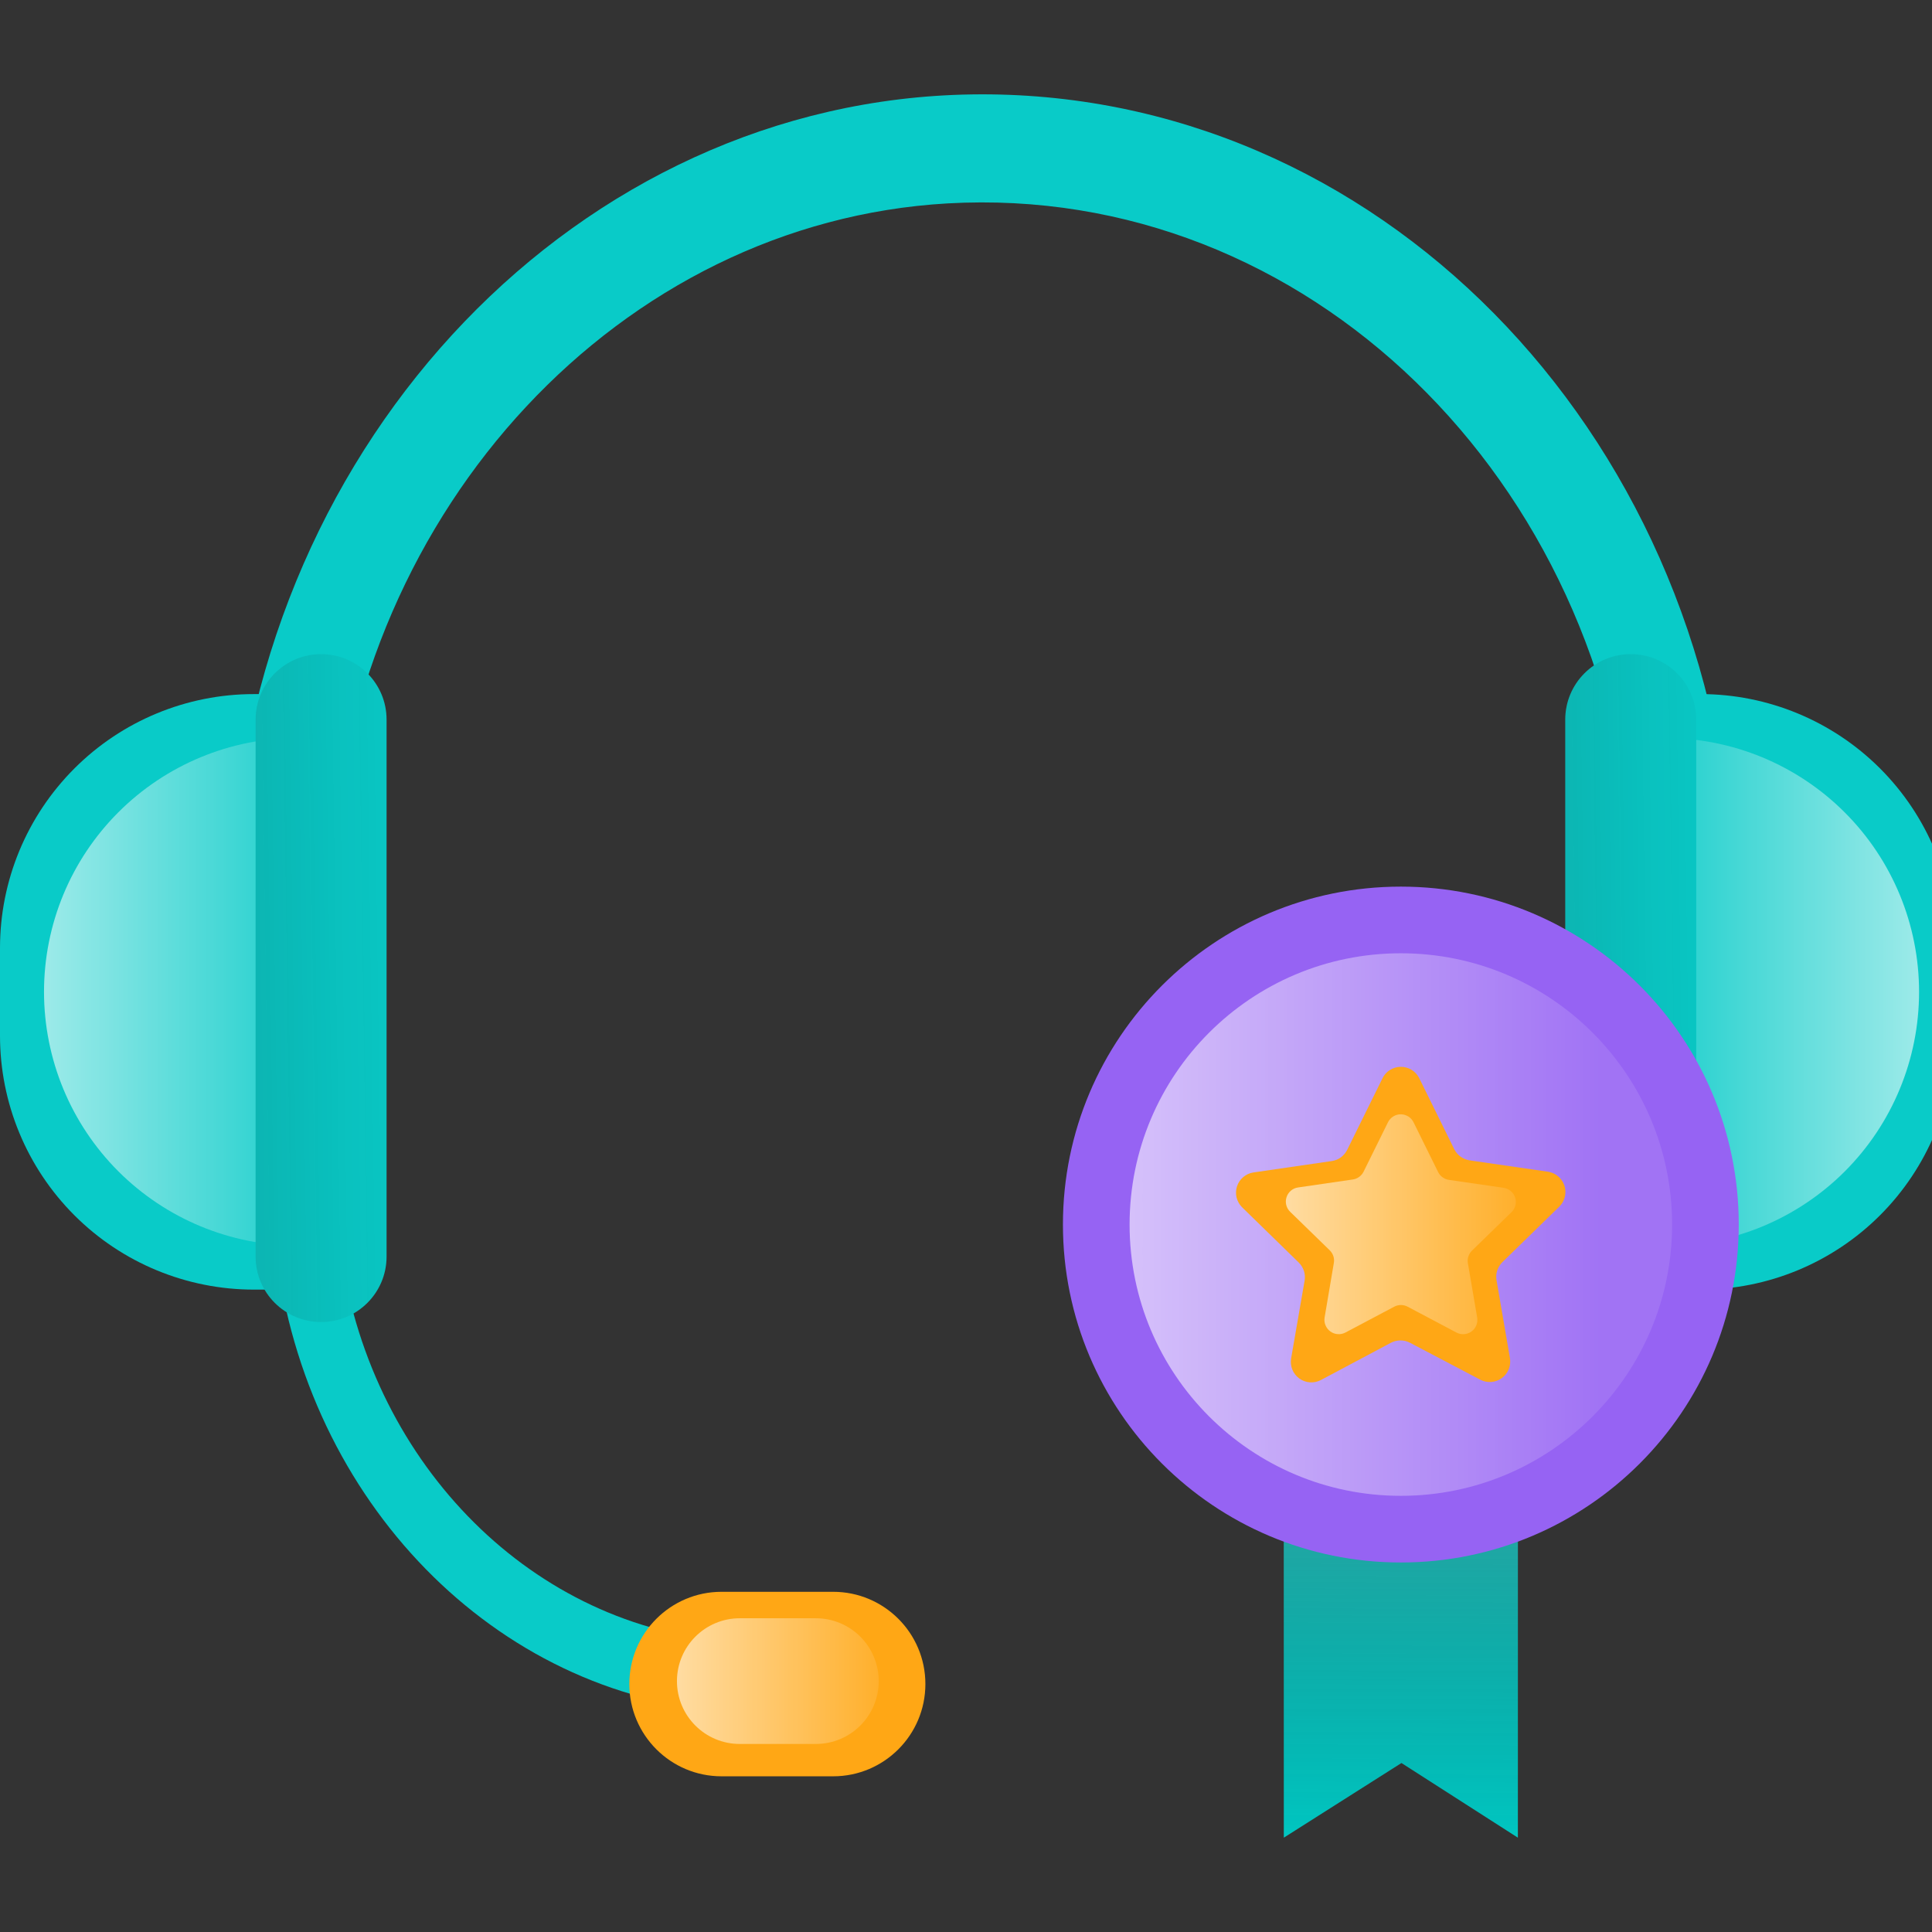 <svg width="46" height="46" viewBox="0 0 46 46" fill="none" xmlns="http://www.w3.org/2000/svg">
<rect x="0" y="0" width="46" height="46" fill="#333333" stroke="none"/>
<g clip-path="url(#clip0_114_429)">
<path d="M7.906 20.504C8.478 12.08 14.778 5.29 22.558 4.843C31.122 4.356 38.27 11.43 38.886 20.504H41.249C40.646 10.213 32.746 2.102 23.136 2.248C13.796 2.39 6.133 10.454 5.537 20.504H7.906Z" fill="#09CBC8"/>
<path d="M16.55 38.984C11.954 38.232 8.375 34.085 8.027 28.956H6.498C6.852 35.005 11.108 39.898 16.55 40.665V38.984Z" fill="#09CBC8"/>
<path d="M6.045 16.526H8.14V30.705H6.045C4.442 30.705 2.904 30.069 1.771 28.935C0.637 27.801 0 26.264 0 24.66V22.571C0 20.968 0.637 19.431 1.771 18.297C2.904 17.163 4.442 16.526 6.045 16.526Z" fill="#09CBC8"/>
<path d="M40.489 30.705H38.396V16.526H40.489C42.092 16.526 43.63 17.163 44.764 18.297C45.897 19.43 46.534 20.968 46.534 22.571V24.66C46.534 26.263 45.897 27.801 44.764 28.934C43.63 30.068 42.092 30.705 40.489 30.705Z" fill="#09CBC8"/>
<path d="M19.837 37.9H17.18C15.967 37.9 14.984 38.884 14.984 40.096C14.984 41.309 15.967 42.293 17.18 42.293H19.837C21.05 42.293 22.033 41.309 22.033 40.096C22.033 38.884 21.05 37.9 19.837 37.9Z" fill="#FFA715"/>
<path d="M7.093 17.569V29.659C5.489 29.659 3.952 29.022 2.818 27.889C1.684 26.755 1.048 25.218 1.048 23.614C1.048 22.011 1.684 20.474 2.818 19.34C3.952 18.206 5.489 17.569 7.093 17.569Z" fill="url(#paint0_linear_114_429)"/>
<path d="M39.647 29.662V17.572C41.251 17.572 42.788 18.209 43.922 19.343C45.056 20.476 45.692 22.014 45.692 23.617C45.692 25.22 45.056 26.758 43.922 27.892C42.788 29.025 41.251 29.662 39.647 29.662Z" fill="url(#paint1_linear_114_429)"/>
<path d="M19.425 38.53H17.614C16.788 38.53 16.118 39.2 16.118 40.027C16.118 40.853 16.788 41.523 17.614 41.523H19.425C20.252 41.523 20.922 40.853 20.922 40.027C20.922 39.2 20.252 38.53 19.425 38.53Z" fill="url(#paint2_linear_114_429)"/>
<path d="M7.646 15.575H7.644C6.784 15.575 6.086 16.273 6.086 17.133V29.919C6.086 30.779 6.784 31.477 7.644 31.477H7.646C8.507 31.477 9.204 30.779 9.204 29.919V17.133C9.204 16.273 8.507 15.575 7.646 15.575Z" fill="#09CBC8"/>
<path d="M7.646 15.575H7.644C6.784 15.575 6.086 16.273 6.086 17.133V29.919C6.086 30.779 6.784 31.477 7.644 31.477H7.646C8.507 31.477 9.204 30.779 9.204 29.919V17.133C9.204 16.273 8.507 15.575 7.646 15.575Z" fill="url(#paint3_linear_114_429)"/>
<path d="M38.828 15.575H38.826C37.966 15.575 37.268 16.273 37.268 17.133V29.919C37.268 30.779 37.966 31.477 38.826 31.477H38.828C39.689 31.477 40.386 30.779 40.386 29.919V17.133C40.386 16.273 39.689 15.575 38.828 15.575Z" fill="#09CBC8"/>
<path d="M38.828 15.575H38.826C37.966 15.575 37.268 16.273 37.268 17.133V29.919C37.268 30.779 37.966 31.477 38.826 31.477H38.828C39.689 31.477 40.386 30.779 40.386 29.919V17.133C40.386 16.273 39.689 15.575 38.828 15.575Z" fill="url(#paint4_linear_114_429)"/>
<path d="M36.14 43.754L33.368 41.976L30.567 43.754V29.023H36.14V43.754Z" fill="#00D0CB"/>
<path d="M36.14 43.754L33.368 41.976L30.567 43.754V29.023H36.14V43.754Z" fill="url(#paint5_linear_114_429)"/>
<path d="M33.353 37.202C37.797 37.202 41.399 33.599 41.399 29.156C41.399 24.712 37.797 21.11 33.353 21.11C28.91 21.11 25.308 24.712 25.308 29.156C25.308 33.599 28.91 37.202 33.353 37.202Z" fill="#9663F3"/>
<path d="M33.353 35.615C36.92 35.615 39.812 32.723 39.812 29.156C39.812 25.589 36.92 22.697 33.353 22.697C29.786 22.697 26.895 25.589 26.895 29.156C26.895 32.723 29.786 35.615 33.353 35.615Z" fill="url(#paint6_linear_114_429)"/>
<path d="M33.79 25.668L34.625 27.362C34.661 27.433 34.713 27.494 34.777 27.54C34.841 27.586 34.916 27.616 34.994 27.628L36.863 27.899C36.951 27.914 37.033 27.952 37.101 28.01C37.169 28.069 37.22 28.144 37.248 28.229C37.276 28.314 37.279 28.405 37.259 28.492C37.239 28.579 37.195 28.659 37.132 28.723L35.772 30.05C35.715 30.106 35.673 30.174 35.648 30.249C35.624 30.325 35.618 30.405 35.632 30.483L35.951 32.335C35.966 32.425 35.956 32.517 35.922 32.601C35.888 32.686 35.831 32.759 35.757 32.812C35.683 32.866 35.596 32.898 35.505 32.904C35.414 32.911 35.323 32.892 35.243 32.849L33.572 31.971C33.501 31.934 33.423 31.915 33.344 31.915C33.265 31.915 33.187 31.934 33.117 31.971L31.449 32.858C31.369 32.9 31.278 32.919 31.187 32.913C31.096 32.906 31.009 32.874 30.935 32.821C30.862 32.767 30.804 32.694 30.77 32.61C30.736 32.525 30.726 32.433 30.741 32.343L31.062 30.491C31.076 30.413 31.069 30.332 31.045 30.257C31.02 30.182 30.977 30.114 30.921 30.059L29.568 28.739C29.506 28.675 29.462 28.595 29.441 28.508C29.421 28.421 29.425 28.33 29.453 28.245C29.481 28.16 29.532 28.084 29.601 28.026C29.669 27.968 29.752 27.93 29.84 27.916L31.709 27.644C31.787 27.633 31.861 27.603 31.925 27.557C31.988 27.51 32.04 27.449 32.075 27.379L32.911 25.685C32.949 25.601 33.01 25.53 33.087 25.48C33.164 25.43 33.253 25.402 33.345 25.401C33.437 25.399 33.527 25.423 33.606 25.47C33.685 25.518 33.748 25.586 33.79 25.668Z" fill="#FFA715"/>
<path d="M33.658 26.725L34.241 27.906C34.265 27.955 34.301 27.998 34.346 28.03C34.39 28.062 34.441 28.084 34.496 28.092L35.799 28.281C35.862 28.29 35.921 28.316 35.97 28.357C36.019 28.398 36.055 28.451 36.075 28.512C36.094 28.573 36.097 28.637 36.081 28.699C36.066 28.761 36.034 28.817 35.988 28.861L35.045 29.779C35.007 29.817 34.979 29.863 34.962 29.914C34.945 29.965 34.941 30.019 34.949 30.072L35.171 31.37C35.181 31.433 35.175 31.497 35.151 31.555C35.127 31.614 35.087 31.665 35.036 31.702C34.985 31.739 34.924 31.761 34.861 31.766C34.798 31.771 34.735 31.758 34.679 31.728L33.514 31.111C33.465 31.085 33.411 31.072 33.355 31.072C33.3 31.072 33.246 31.085 33.197 31.111L32.032 31.728C31.976 31.757 31.913 31.77 31.85 31.765C31.787 31.761 31.726 31.739 31.675 31.701C31.624 31.664 31.584 31.614 31.56 31.555C31.535 31.497 31.528 31.433 31.538 31.37L31.758 30.072C31.768 30.017 31.764 29.962 31.747 29.909C31.73 29.857 31.701 29.81 31.662 29.771L30.719 28.853C30.673 28.809 30.641 28.753 30.625 28.691C30.61 28.63 30.612 28.565 30.632 28.505C30.651 28.444 30.687 28.39 30.736 28.349C30.784 28.308 30.843 28.282 30.906 28.273L32.209 28.083C32.264 28.075 32.316 28.054 32.36 28.022C32.405 27.99 32.441 27.947 32.466 27.898L33.049 26.717C33.078 26.66 33.122 26.613 33.176 26.58C33.23 26.547 33.293 26.53 33.356 26.531C33.419 26.532 33.481 26.551 33.535 26.585C33.588 26.619 33.631 26.668 33.658 26.725Z" fill="url(#paint7_linear_114_429)"/>
</g>
<defs>
<linearGradient id="paint0_linear_114_429" x1="1.048" y1="23.614" x2="7.093" y2="23.614" gradientUnits="userSpaceOnUse">
<stop stop-color="white" stop-opacity="0.6"/>
<stop offset="1" stop-color="white" stop-opacity="0.1"/>
</linearGradient>
<linearGradient id="paint1_linear_114_429" x1="45.694" y1="23.615" x2="39.65" y2="23.615" gradientUnits="userSpaceOnUse">
<stop stop-color="white" stop-opacity="0.6"/>
<stop offset="1" stop-color="white" stop-opacity="0.1"/>
</linearGradient>
<linearGradient id="paint2_linear_114_429" x1="16.118" y1="40.027" x2="20.922" y2="40.027" gradientUnits="userSpaceOnUse">
<stop stop-color="white" stop-opacity="0.6"/>
<stop offset="1" stop-color="white" stop-opacity="0.1"/>
</linearGradient>
<linearGradient id="paint3_linear_114_429" x1="-3.935" y1="23.689" x2="12.244" y2="23.462" gradientUnits="userSpaceOnUse">
<stop stop-color="white"/>
<stop offset="0.03" stop-color="#EDEDED" stop-opacity="0.93"/>
<stop offset="0.14" stop-color="#B6B6B6" stop-opacity="0.71"/>
<stop offset="0.26" stop-color="#868686" stop-opacity="0.52"/>
<stop offset="0.37" stop-color="#5D5D5D" stop-opacity="0.36"/>
<stop offset="0.49" stop-color="#3C3C3C" stop-opacity="0.23"/>
<stop offset="0.61" stop-color="#222222" stop-opacity="0.13"/>
<stop offset="0.73" stop-color="#101010" stop-opacity="0.06"/>
<stop offset="0.86" stop-color="#050505" stop-opacity="0.01"/>
<stop offset="1" stop-color="#010101" stop-opacity="0"/>
</linearGradient>
<linearGradient id="paint4_linear_114_429" x1="27.249" y1="23.689" x2="43.428" y2="23.462" gradientUnits="userSpaceOnUse">
<stop stop-color="white"/>
<stop offset="0.03" stop-color="#EDEDED" stop-opacity="0.93"/>
<stop offset="0.14" stop-color="#B6B6B6" stop-opacity="0.71"/>
<stop offset="0.26" stop-color="#868686" stop-opacity="0.52"/>
<stop offset="0.37" stop-color="#5D5D5D" stop-opacity="0.36"/>
<stop offset="0.49" stop-color="#3C3C3C" stop-opacity="0.23"/>
<stop offset="0.61" stop-color="#222222" stop-opacity="0.13"/>
<stop offset="0.73" stop-color="#101010" stop-opacity="0.06"/>
<stop offset="0.86" stop-color="#050505" stop-opacity="0.01"/>
<stop offset="1" stop-color="#010101" stop-opacity="0"/>
</linearGradient>
<linearGradient id="paint5_linear_114_429" x1="33.421" y1="21.317" x2="33.314" y2="44.981" gradientUnits="userSpaceOnUse">
<stop stop-color="white"/>
<stop offset="1" stop-color="#010101" stop-opacity="0"/>
</linearGradient>
<linearGradient id="paint6_linear_114_429" x1="26.895" y1="29.156" x2="39.812" y2="29.156" gradientUnits="userSpaceOnUse">
<stop stop-color="white" stop-opacity="0.6"/>
<stop offset="0.87" stop-color="white" stop-opacity="0.1"/>
</linearGradient>
<linearGradient id="paint7_linear_114_429" x1="30.616" y1="29.156" x2="36.091" y2="29.156" gradientUnits="userSpaceOnUse">
<stop stop-color="white" stop-opacity="0.6"/>
<stop offset="1" stop-color="white" stop-opacity="0.1"/>
</linearGradient>
<clipPath id="clip0_114_429">
<rect width="46" height="46" fill="white"/>
</clipPath>
</defs>
</svg>
